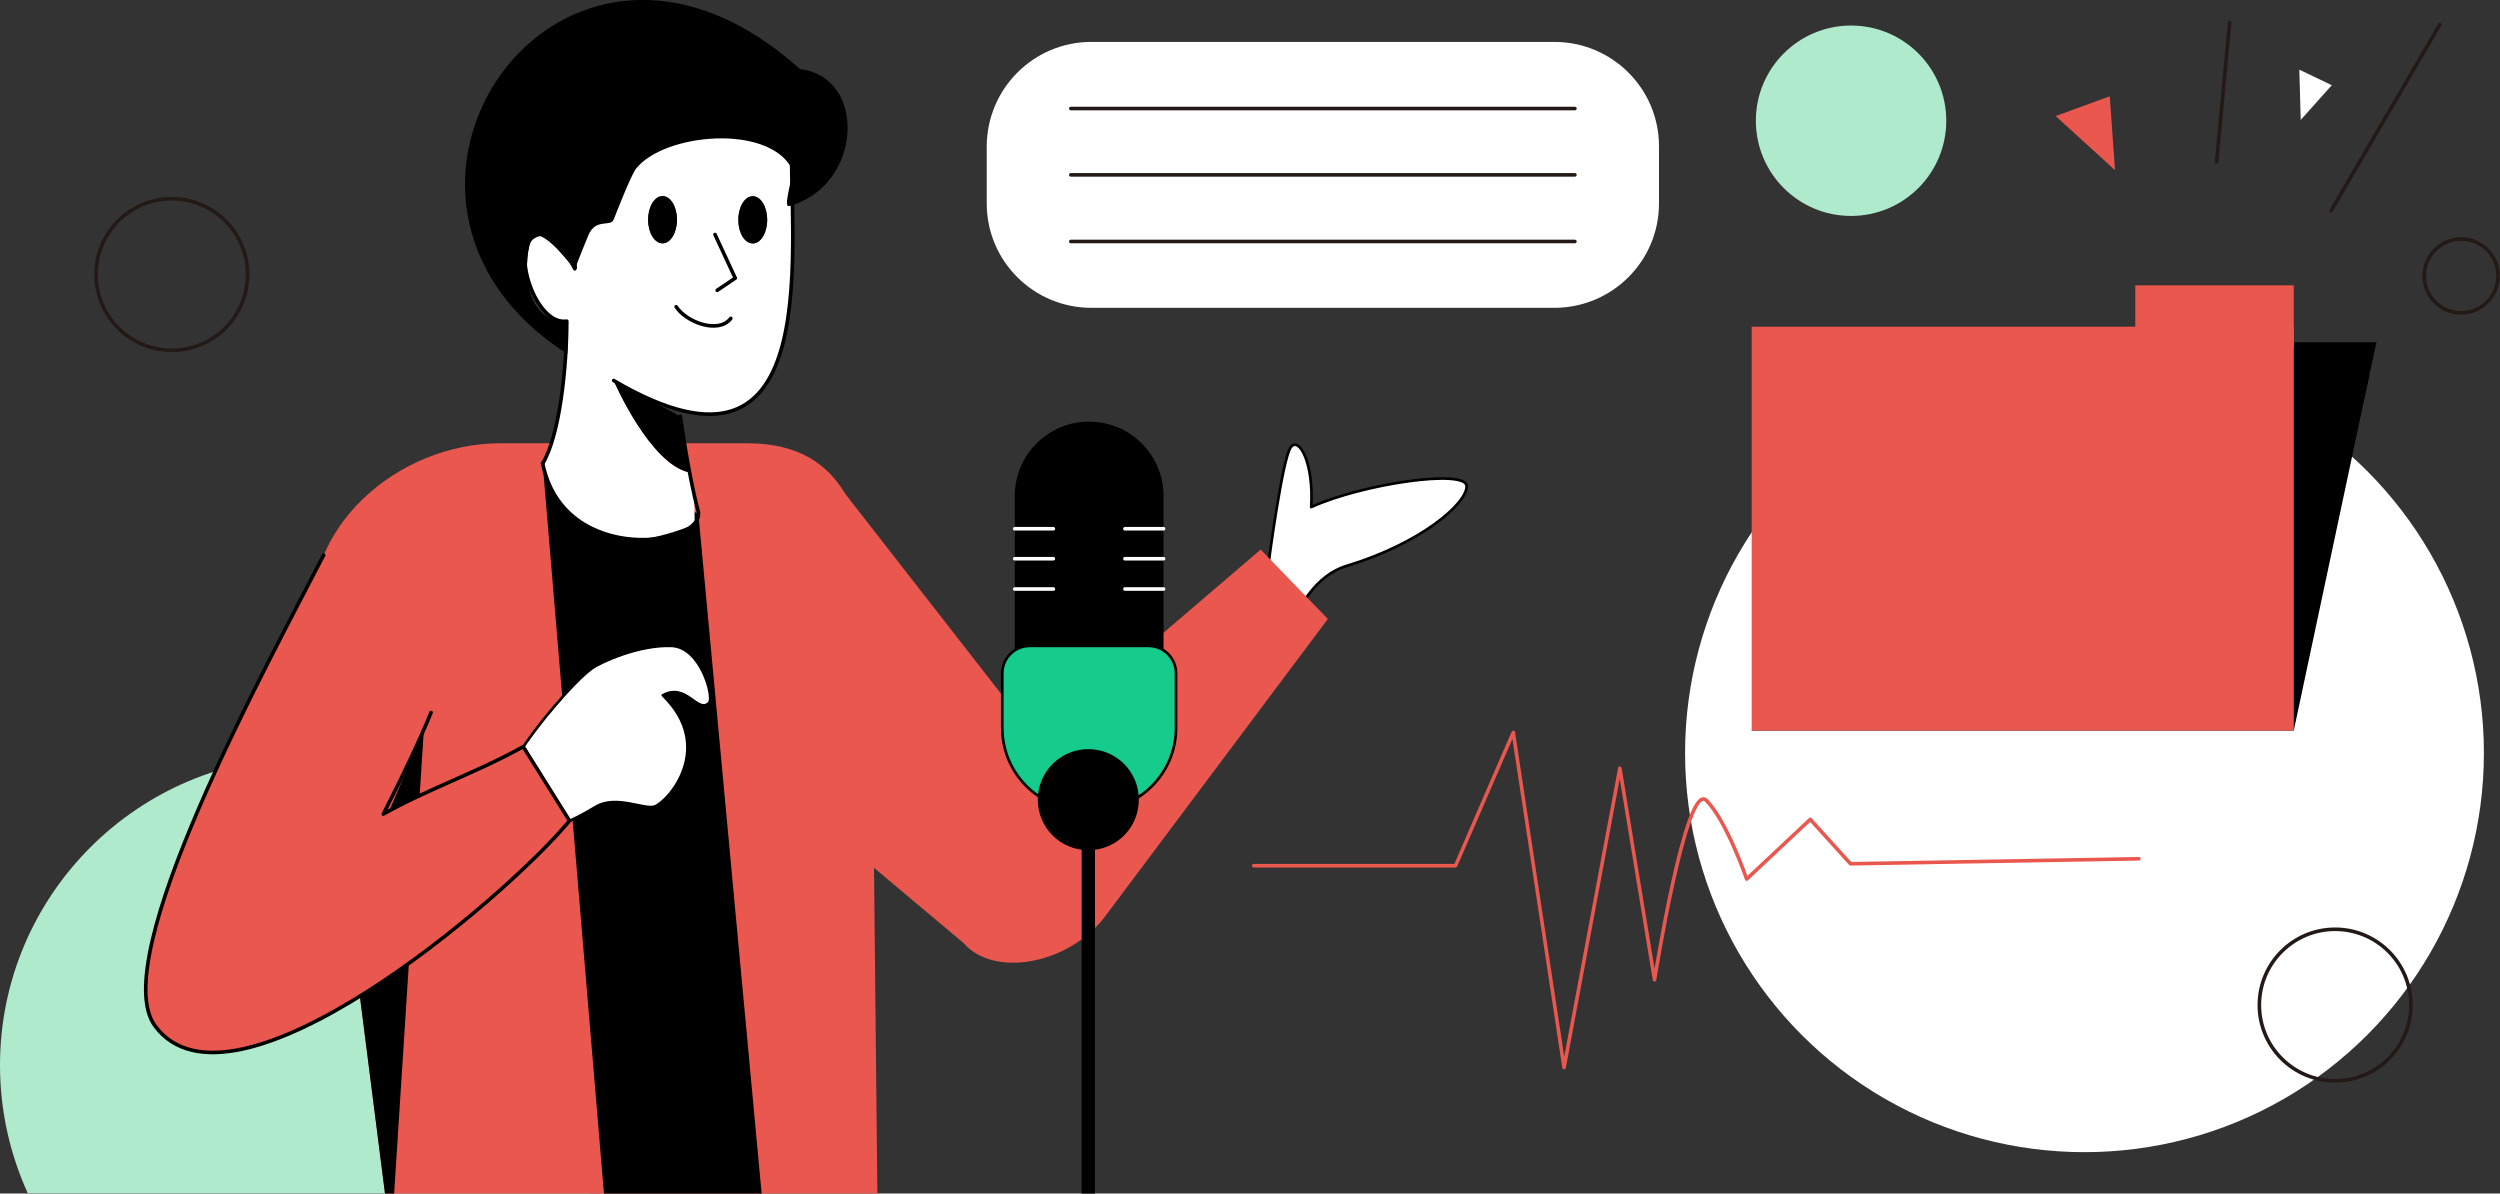 <?xml version="1.0" encoding="utf-8"?>
<!-- Generator: Adobe Illustrator 27.5.0, SVG Export Plug-In . SVG Version: 6.00 Build 0)  -->
<svg version="1.1" id="Layer_2_00000112591715129238965500000008877714955642291584_"
	 xmlns="http://www.w3.org/2000/svg" xmlns:xlink="http://www.w3.org/1999/xlink" x="0px" y="0px" viewBox="0 0 900.7 430"
	 style="enable-background:new 0 0 900.7 430;" xml:space="preserve">
<rect x="0" y="0" width="900.7" height="430" fill="#333333" stroke="none"/>
<style type="text/css">
	.st0{fill-rule:evenodd;clip-rule:evenodd;fill:#AFEACD;}
	.st1{fill:#FFFFFF;}
	.st2{fill-rule:evenodd;clip-rule:evenodd;fill:#E9574E;}
	.st3{fill-rule:evenodd;clip-rule:evenodd;}
	.st4{fill-rule:evenodd;clip-rule:evenodd;fill:#FFFFFF;}
	.st5{fill:none;stroke:#000000;stroke-width:1.3;stroke-linecap:round;stroke-linejoin:round;}
	
		.st6{fill-rule:evenodd;clip-rule:evenodd;fill:#FFFFFF;stroke:#000000;stroke-width:0.96;stroke-linecap:round;stroke-linejoin:round;}
	
		.st7{fill-rule:evenodd;clip-rule:evenodd;fill:#16CC8C;stroke:#000000;stroke-width:0.96;stroke-linecap:round;stroke-linejoin:round;}
	.st8{fill:none;stroke:#FFFFFF;stroke-width:1.3;stroke-linecap:round;stroke-linejoin:round;}
	.st9{fill:none;stroke:#000000;stroke-width:4.8;stroke-miterlimit:22.93;}
	.st10{fill:none;stroke:#231916;stroke-width:1.3;stroke-linecap:round;stroke-linejoin:round;}
	.st11{fill:none;stroke:#E9574E;stroke-width:1.3;stroke-linecap:round;stroke-linejoin:round;}
	.st12{fill:#E9574E;}
	.st13{fill:#AFEACD;}
</style>
<g id="Layer_1-2">
	<g>
		<path class="st0" d="M111.2,272.7c61.4,0,111.2,49.7,111.2,111.1c0,16.5-3.6,32.1-10,46.1H10c-6.4-14.1-10-29.7-10-46.1
			C0,322.5,49.8,272.7,111.2,272.7z"/>
		<ellipse class="st1" cx="751" cy="271.3" rx="143.9" ry="143.8"/>
		<path class="st2" d="M180.3,159.7h88.9c37.1,0,44.4,30.3,44.8,67.3l2.1,203H138.7l-25.8-203C108.2,190.3,143.2,159.7,180.3,159.7
			L180.3,159.7z"/>
		<polygon class="st3" points="195.5,166.9 217.6,430 274.4,430 251.6,185 		"/>
		<g>
			<path class="st4" d="M285.5,74.1c0.8,41.8-1.1,93.3-53.4,68.8c-5-2.7-9.7-5.2-11-5.8c0,0,13.1,30.3,27.3,33.1
				c0.5,2.8,1.1,5.5,1.7,8.2c0.1,3.4,0.1,6.8,0.2,10.1c-0.1,0.2-0.3,0.3-0.4,0.5c-5.9,2.5-13,4.7-20,5.4c-14-0.5-30.4-7.6-34.4-27.5
				c5.1-8.4,7.7-27.2,8.4-42.6c0.5-3.2,0.7-6.4,0.2-8.7c-0.9,0-1.8,0-2.6-0.1c-5.2-1.2-9.6-8.3-11.5-15.4c-0.7-7.1,0.8-14.1,2.3-15
				c4.4-2.5,14.4,12,14.8,11.7c0.5-0.3-4.2-25.2-1.4-32.4c5.1-22.4,74.6-33.1,79.4-3.9C285.2,64.2,284.3,69.1,285.5,74.1L285.5,74.1
				L285.5,74.1z M266,79.2c0,4.7,2.3,8.5,5.2,8.5s5.2-3.8,5.2-8.5s-2.3-8.5-5.2-8.5S266,74.5,266,79.2L266,79.2z M238.7,87.6
				c2.9,0,5.2-3.8,5.2-8.5s-2.3-8.5-5.2-8.5c-2.9,0-5.2,3.8-5.2,8.5S235.9,87.6,238.7,87.6z"/>
			<path class="st3" d="M284.1,74.3c26.6-7,28.6-46.6,4.1-49.4C201.6-53,116.9,71.6,204.4,127.5c0.1-0.1,0-7.6-0.3-11.9
				c-18.4,0.7-14.8-28.7-11.8-30.5c4.4-2.5,14.4,12,14.8,11.7c0.3-0.2,0.9-2.5,4.9-12.1c2.6-6.2,8-2.8,9.1-5.6
				c0.6-1.5,6.2-16,8.1-18.4c10.1-12.6,47-16.1,55.9-0.3C286.4,62.4,282,74,284.1,74.3L284.1,74.3z"/>
			<path class="st5" d="M285.2,44.9c-1.4,41,14.4,138.3-64.1,92.2"/>
			<path class="st3" d="M238.7,70.7c2.9,0,5.2,3.8,5.2,8.5s-2.3,8.5-5.2,8.5c-2.9,0-5.2-3.8-5.2-8.5S235.9,70.7,238.7,70.7z"/>
			<polyline class="st5" points="257.6,84.5 264.9,100.2 258.4,104.6 			"/>
			<path class="st3" d="M271.2,70.7c2.9,0,5.2,3.8,5.2,8.5s-2.3,8.5-5.2,8.5s-5.2-3.8-5.2-8.5S268.4,70.7,271.2,70.7z"/>
			<path class="st5" d="M205.8,64.5c-2.8,7.3,1.9,32.2,1.4,32.4s-6.4-16.5-14.8-11.7s0.6,32.2,11.8,30.5c0,16.2-2.5,41.2-8.7,51.3"
				/>
			<path class="st5" d="M245.1,150c0,0,3,21.5,6.4,34c3.4,12.6-48.4,20.5-56-17.1"/>
			<path class="st3" d="M221.1,137.1c0,0,13.1,30.3,27.3,33.1c-2.8-10.4-3.3-20.2-3.3-20.2S223.9,138.5,221.1,137.1L221.1,137.1z"/>
			<path class="st5" d="M263.3,114.7c-4.4,5.8-16.1,1.4-19.7-4.2"/>
		</g>
		<path class="st6" d="M457.1,202.5c0,0,4.9-37.1,7.9-41.3c3-4.2,8.4,5.7,7.4,21.5c18.4-8.4,56-13.9,56-7.5
			c0,6.4-16.8,20.7-43.3,28.7c-11.3,3.4-17,15.5-18,17.4C466.2,223.3,457.1,202.4,457.1,202.5L457.1,202.5z"/>
		<path class="st2" d="M298.5,170.2l75.3,96.6l80.4-68.8l24.2,25l-80.2,107.1c-12.9,17.2-40,22.4-51,9.7L268,273.3
			C286,251.8,280.5,191.8,298.5,170.2z"/>
		<polygon class="st3" points="152.7,263 142,430 138.7,430 125.5,326.4 		"/>
		<path class="st6" d="M213.4,240.7c2.8-2,16.7-8.5,28.6-8c10.7,0.5,15.3,18.7,13.5,20.5c-4.2,4.2-8.1-7.4-16.7-2.7
			c19.2,18.7,2,38.4-3,40.1c-3.6,1.2-13.8-4.2-21,0c-4.5,2.6-14.2,8.6-19.3,6.9c-6-2-13.2-22.8-7.9-26.9
			C192,263.2,206.3,245.8,213.4,240.7L213.4,240.7z"/>
		<path class="st2" d="M188.6,269c6.6,10.6,10.1,16.2,16.7,26.7c-23.8,28.6-121.5,111.3-149.3,74C38,345.7,95.7,240.6,116.6,200.1
			c7.6-14.8,40.9,21.9,51.3,8.9c-5.2,33.5-11.8,48.7-29.7,84.4C154.3,284.2,172.4,278.1,188.6,269L188.6,269z"/>
		<path class="st5" d="M155.3,256.7c-4.3,10.5-9.7,21.8-17.2,36.6c16.2-9.1,34.2-15.2,50.4-24.3c6.6,10.6,10.1,16.2,16.7,26.7
			c-23.8,28.6-121.5,111.3-149.3,74C38,345.7,95.7,240.6,116.6,200"/>
		<g>
			<path d="M392.4,151.9L392.4,151.9c14.8,0,26.8,12,26.8,26.8v57.7c0,14.8-12,26.8-26.8,26.8l0,0c-14.8,0-26.8-12-26.8-26.8v-57.7
				C365.6,163.9,377.6,151.9,392.4,151.9z"/>
			<path class="st7" d="M371,232.7h42.8c5.4,0,9.9,4.4,9.9,9.9v19.7c0,16.3-13.3,29.6-29.6,29.6h-3.4c-16.3,0-29.6-13.3-29.6-29.6
				v-19.7C361.1,237.1,365.6,232.7,371,232.7z"/>
			<g>
				<line class="st8" x1="419.2" y1="190.5" x2="405.3" y2="190.5"/>
				<line class="st8" x1="419.2" y1="201.3" x2="405.3" y2="201.3"/>
				<line class="st8" x1="419.2" y1="212.2" x2="405.3" y2="212.2"/>
			</g>
			<g>
				<line class="st8" x1="379.5" y1="190.5" x2="365.6" y2="190.5"/>
				<line class="st8" x1="379.5" y1="201.3" x2="365.6" y2="201.3"/>
				<line class="st8" x1="379.5" y1="212.2" x2="365.6" y2="212.2"/>
			</g>
		</g>
		<path class="st3" d="M392.1,269.9c10.1,0,18.2,8.1,18.2,18.2s-8.1,18.2-18.2,18.2s-18.2-8.1-18.2-18.2S382.1,269.9,392.1,269.9z"
			/>
		<line class="st9" x1="392.1" y1="297.4" x2="392.1" y2="430"/>
		<path class="st1" d="M393.2,15.1H560c20.8,0,37.7,16.8,37.7,37.6v20.6c0,20.8-16.9,37.6-37.7,37.6H393.2
			c-20.8,0-37.7-16.8-37.7-37.6V52.7C355.6,31.9,372.4,15.1,393.2,15.1z"/>
		<g>
			<path class="st10" d="M385.8,39.1h181.6"/>
			<path class="st10" d="M385.8,63h181.6"/>
			<path class="st10" d="M385.8,87h181.6"/>
		</g>
		<path class="st11" d="M451.7,311.9h72.7l20.8-48l18.3,120.7l20.1-107.8l12.5,76.2c0,0,11.4-71.9,18.7-64.6
			c7.3,7.4,14.5,28.3,14.5,28.3l22.9-21.5l14.5,16l103.9-1.8"/>
		<g>
			<g>
				<polygon class="st3" points="658.1,136.3 853.4,136.3 826.4,263.2 631.1,263.2 				"/>
				<polygon class="st3" points="799.1,123.3 856.2,123.3 851.9,143.1 794.9,143.1 				"/>
			</g>
			<g>
				<rect x="631.1" y="117.7" class="st12" width="195.3" height="145.5"/>
				<rect x="769.3" y="102.8" class="st12" width="57.1" height="22.7"/>
			</g>
		</g>
		<ellipse class="st13" cx="666.9" cy="43.5" rx="34.3" ry="34.3"/>
		<ellipse class="st10" cx="841.3" cy="362.1" rx="27.3" ry="27.3"/>
		<ellipse class="st10" cx="61.9" cy="98.9" rx="27.3" ry="27.3"/>
		<line class="st10" x1="839.8" y1="76" x2="879" y2="8.9"/>
		<line class="st10" x1="798.6" y1="58.3" x2="803.3" y2="8.1"/>
		<polygon class="st2" points="762,61.3 740.6,41.8 760.1,34.7 		"/>
		<polygon class="st4" points="828.9,43.2 828.4,25.1 840.1,30.7 		"/>
		<path class="st10" d="M886.7,86.1c7.3,0,13.3,5.9,13.3,13.3c0,7.3-5.9,13.3-13.3,13.3s-13.3-5.9-13.3-13.3
			C873.4,92.1,879.4,86.1,886.7,86.1z"/>
	</g>
</g>
</svg>
